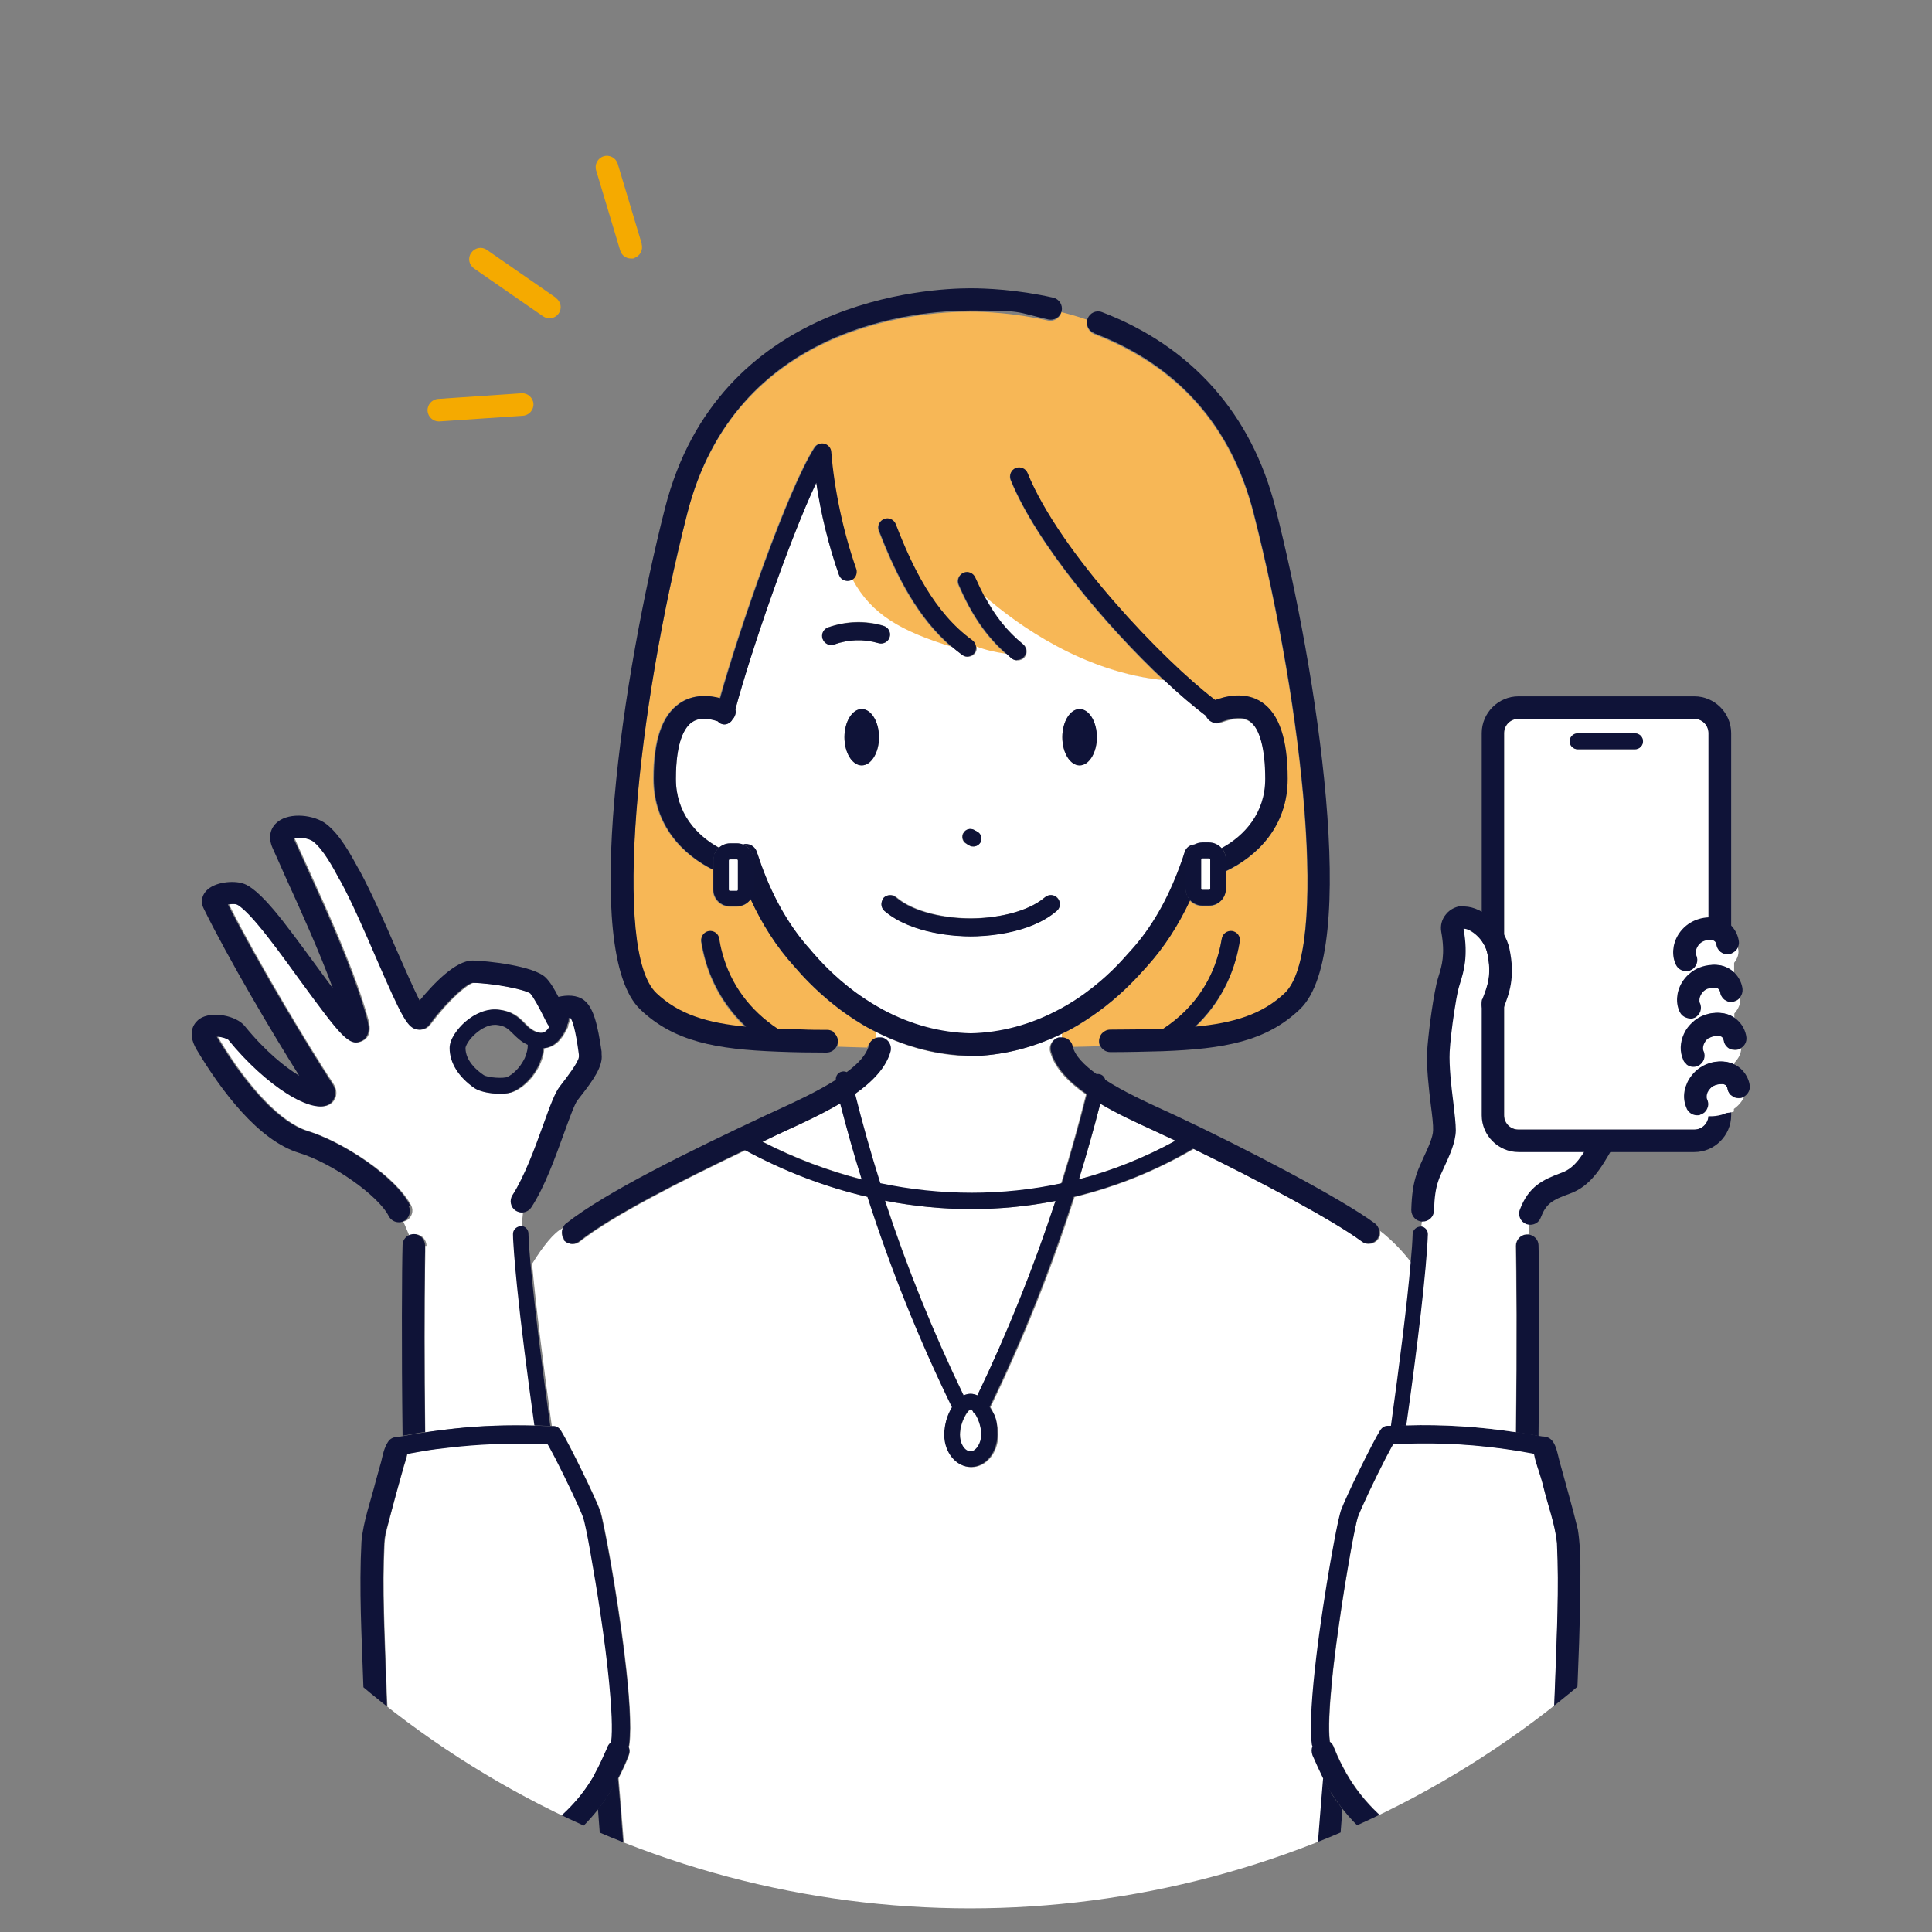 <?xml version="1.0" encoding="UTF-8"?>
<svg id="_レイヤー_1" xmlns="http://www.w3.org/2000/svg" xmlns:xlink="http://www.w3.org/1999/xlink" version="1.1" viewBox="0 0 850.4 850.4">
  <rect x="0" y="0" width="850.4" height="850.4" fill="#808080" stroke="none"/>
  <!-- Generator: Adobe Illustrator 29.3.1, SVG Export Plug-In . SVG Version: 2.1.0 Build 151)  -->
  <defs>
    <style>
      .st0 {
        fill: none;
      }

      .st1 {
        fill: #0f1338;
      }

      .st2 {
        fill: #f5aa00;
      }

      .st3 {
        fill: #f7b756;
      }

      .st4 {
        fill: #fff;
      }

      .st5 {
        fill: #0f1337;
      }

      .st6 {
        fill: #77bac8;
      }

      .st7 {
        clip-path: url(#clippath);
      }
    </style>
    <clipPath id="clippath">
      <circle class="st0" cx="427" cy="425" r="415"/>
    </clipPath>
  </defs>
  <g class="st7">
    <g>
      <g>
        <g>
          <path class="st4" d="M588.7,671.3c.2-1,.4-1.9.6-2.7-.5.3-.8.4-.8.4,0,.7.1,1.5.2,2.2Z"/>
          <path class="st3" d="M385.6,456.9v-2.6c-.5-.3-1-.5-1.6-.8-1.5-.8-3-1.7-4.5-2.5-4.4-2.7-8.4-5.5-12-8.3-8.9-7-14.9-13.8-17.4-16.7l-.8-.9c-7.4-8.2-13.8-18-18.9-29.3-1.3,2-3.6,3.3-6.2,3.3h-3c-4.1,0-7.4-3.3-7.4-7.4v-8.8c-13.4-6.6-26.3-19.6-26.3-40.1,0-17,3.7-27.9,11.4-33.2,4.8-3.3,10.9-4.1,17.8-2.3,8.5-30.5,29.9-92,41.6-110.3.9-1.4,2.7-2.1,4.3-1.7,1.7.4,2.9,1.8,3,3.6,1.2,16.5,5.3,35.3,11,51.5.1.4.2.8.2,1.3,0,1.4-.7,2.8-2,3.5,8.3,15.4,21.3,22.8,44,29.7-1-.9-2-1.7-3-2.7-14.1-13.4-22.6-31.8-29.1-48.5-.8-2,.2-4.3,2.3-5.1,2-.8,4.3.2,5.1,2.3,7.1,18.4,16.7,38.8,33.7,51.1.9.7,1.5,1.6,1.6,2.7,3.6,1.4,8,2.6,13.3,3.2-8.8-7.8-15.1-17.1-20.9-30.4-.9-2,0-4.3,2.1-5.2,2-.9,4.3,0,5.2,2.1,1.3,2.9,2.6,5.6,3.9,8.1,14.1,12.3,43.6,33.6,79.1,36.9-25.2-23.6-55.9-60-67.3-88-.8-2,.1-4.3,2.2-5.2,2-.8,4.3.1,5.2,2.2,14.2,34.9,59.8,82.6,82.6,99.9,4.1-1.5,13.1-4.1,20.7,1.1,7.5,5.2,11.1,16.2,11.2,33.6,0,21-13.5,34.1-27.2,40.6v7.8c0,4.1-3.3,7.4-7.4,7.4h-3c-2.1,0-4.1-.9-5.4-2.4-5.1,11.1-11.4,20.8-18.8,28.9-.2.3-.5.6-.9,1-2.8,3.2-8.9,10.1-18,17.1-3.5,2.7-7.4,5.4-11.7,8-1.3.8-2.7,1.5-4.1,2.3-1,.5-1.9,1-2.9,1.4v1.8c2,.2,3.8,1.6,4.4,3.7,0,0,0,.1,0,.2,3.2,0,7.7-.2,12.4-.3-.2-.6-.4-1.2-.4-1.9,0-1.4.5-2.6,1.4-3.5.9-.9,2.1-1.5,3.5-1.5,3.8,0,7.7,0,11.5-.1,3.8,0,7.5-.2,11.1-.3.2,0,.4,0,.7,0,14.1-9.4,23-23,25.8-39.7.4-2.2,2.4-3.6,4.6-3.3,2.2.4,3.6,2.4,3.3,4.6-2.4,14.9-9.2,27.6-19.7,37.5,17-1.6,29.6-5.4,39.5-14.8,19.3-18.4,8.6-124-13.6-211.1-9.8-38.5-33.4-65.2-70.2-79.3-2.5-1-3.8-3.8-2.9-6.3l-.6-.2c-3.7-1.3-7.3-2.3-10.9-3.2-.6,2.6-3.3,4.3-5.9,3.7-15.1-3.4-27.9-3.9-34.2-3.9-23.9,0-103.7,6.4-124.7,89.3-22.2,87.1-32.9,192.7-13.6,211.1,9.9,9.4,22.5,13.2,39.5,14.8-8.7-8.2-14.9-18.4-18.1-30.1-.7-2.4-1.2-4.9-1.6-7.4-.4-2.2,1.1-4.2,3.3-4.6,2.2-.3,4.2,1.1,4.6,3.3.4,2.2.9,4.4,1.4,6.6,3.8,13.7,12.2,25.1,24.3,33.1.2,0,.4,0,.6,0,3.1.1,6.4.2,9.7.3,3.9,0,7.9.1,11.5.2,1,0,1.9.3,2.7.8,1.4.9,2.3,2.4,2.2,4.2,0,.7-.1,1.3-.4,1.9,5.2.2,10.1.3,13.3.4,0,0,0-.1,0-.2.5-1.8,1.9-3.1,3.6-3.5Z"/>
          <path class="st4" d="M243.8,627.8c1.3,0,2.4.8,3.1,1.8,3.8,6.1,15.3,29.7,17.4,35.5.7,2,2.5,10.8,4.6,22.6,2.1,12.1,4.5,27.3,6.2,41.6,1.9,15.9,3,30.6,2,38.5,0,.4-.2.8-.3,1.1.5,1.2.5,2.6,0,3.9-1.3,3.5-2.9,6.8-4.5,9.9.7,7.8,1.2,15,1.8,22,2,26.4,3.6,47.3,11,78.1,1,.9,2.1,1.8,3.2,2.7,1.4,1.3,2.9,2.5,4.2,3.6.2.2.4.4.6.6,78,10.1,173.2,10.2,268.6.2.2-.3.5-.6.8-.9,1.3-1.1,2.8-2.4,4.2-3.6,1.1-.9,2.1-1.9,3.2-2.7,7.3-30.8,8.9-51.7,11-78.1.5-7,1.1-14.2,1.8-22.1-1.7-3.3-3.1-6.6-4.5-9.8-.6-1.5-.6-2.8,0-3.9-.2-.3-.3-.7-.3-1.1-1-7.8,0-22.6,2-38.5,1.7-14.3,4.1-29.5,6.2-41.6,1.2-6.7,2.3-12.4,3.1-16.4,0-.8-.1-1.5-.2-2.2,0,0,.3-.1.8-.4.4-1.7.7-2.9.9-3.5,2.1-5.8,13.5-29.4,17.4-35.5.7-1.1,1.8-1.8,3.1-1.8.5,0,.9,0,1.4,0,3.9-27.4,7.2-54.3,8.7-71.9-3.2-4.3-7.9-9.5-13.8-14.1.2,1.3,0,2.6-.9,3.7-1,1.3-2.5,2-4,2s-2.1-.3-2.9-1c-12.9-9.5-45.6-26.9-74.2-40.8-16.6,9.7-34.3,16.8-52.5,21.2-10.1,31.6-22.5,62.6-37,92.5,2.2,3.7,3.4,8.4,3.4,12.2,0,7.8-5.2,14.2-11.7,14.2s-11.7-6.4-11.7-14.2,1.2-8.5,3.4-12.1c-14.6-29.9-27-60.9-37.2-92.6-18.4-4.3-36.5-11.2-54-20.6-28.2,13.5-58.6,28.9-72.9,40.2-.9.7-2,1.1-3.1,1.1s-2.9-.6-3.9-1.9c-1.2-1.5-1.3-3.4-.6-5.1,0,0-.2,0-.2.1-3.7,1.9-8.4,7.7-13.3,15.6,1.6,17.6,4.9,44.3,8.7,71.5.5,0,.9,0,1.4,0Z"/>
          <path class="st4" d="M428.2,621.1c-.4-.4-.7-.6-.9-.6-1.2,0-4.7,5.5-4.7,11.1s2.2,7.3,4.7,7.3,4.7-3.4,4.7-7.3-1.3-6.9-2.6-9c-.5-.4-.9-.9-1.2-1.5Z"/>
          <path class="st4" d="M427.2,613.5c1.1,0,2.1.3,3,.7,13.3-27.7,24.8-56.4,34.4-85.6-12.2,2.4-24.6,3.6-37.1,3.6s-25.3-1.2-37.9-3.7c9.6,29.3,21.2,58,34.6,85.7,1-.4,2-.7,3.1-.7Z"/>
          <path class="st4" d="M369.9,485.6c-7.8,4.6-16.4,8.6-23.9,12-1.7.8-3.4,1.6-4.9,2.3-1.8.8-3.6,1.7-5.4,2.6,14.2,7.3,28.9,12.8,43.7,16.6-3.4-11.1-6.6-22.2-9.5-33.5Z"/>
          <path class="st4" d="M512.9,500c-1.5-.7-3.2-1.5-4.9-2.3-7.4-3.4-16-7.3-23.7-11.9-2.8,11.2-6,22.3-9.4,33.3,14.6-3.9,28.9-9.5,42.5-17-1.5-.7-3-1.4-4.5-2.1Z"/>
          <path class="st4" d="M293.6,896.8c.1,3.6.3,7,.4,10.3,0,2.6.2,5.2.3,7.9,82.7,13.2,174.4,13.6,265.8,1.4.1-3.2.2-6.2.3-9.2.1-3.3.3-6.7.4-10.3-47.1,4.9-94.2,7.4-139.2,7.4s-88.9-2.5-128-7.5Z"/>
          <path class="st4" d="M466.1,455.6c-12.4,5.9-25.4,9-38.8,9.3h-.1s-.1,0-.1,0c-13.9-.3-27.5-3.7-40.2-10-.4-.2-.8-.4-1.2-.6v2.6c.3,0,.7-.1,1.1-.1.4,0,.8,0,1.3.1,2.6.7,4.2,3.4,3.5,6.1-1.9,7.2-7.9,13.4-15.6,18.7,3.3,13.2,7,26.3,11.1,39.3,26.7,5.7,53.9,5.7,79.9,0,4.1-13,7.7-26,11-39.2-7.7-5.4-13.9-11.6-15.8-18.9-.7-2.6.9-5.4,3.5-6.1.1,0,.2,0,.3,0,.5,0,.9-.1,1.4,0v-1.8c-.5.2-1,.5-1.5.7Z"/>
          <path class="st6" d="M564.3,934.7c0,0,0-.2,0-.3-1.4-4.4-2.6-8.1-3.6-11-44.2,5.9-88.4,8.9-131.7,8.9s-91.7-3.4-134.6-10.2c0,0,0,.1,0,.2-1.1,3-2.4,7.2-4,12.1,0,.2,0,.3-.1.5-4.9,15.3-11.8,38.6-16.5,62.2,0,.4-.2.7-.3,1h308.1c-.1-.3-.3-.6-.3-1-4.8-23.6-11.7-46.9-16.6-62.3Z"/>
          <path class="st5" d="M247.9,545.6c1,1.2,2.4,1.9,3.9,1.9s2.2-.4,3.1-1.1c14.3-11.3,44.7-26.7,72.9-40.2,17.5,9.5,35.7,16.4,54,20.6,10.2,31.7,22.6,62.7,37.2,92.6-2.2,3.6-3.4,8.3-3.4,12.1,0,7.8,5.2,14.2,11.7,14.2s11.7-6.4,11.7-14.2-1.2-8.5-3.4-12.2c14.5-29.9,26.8-60.8,37-92.5,18.2-4.4,35.9-11.4,52.5-21.2,28.6,13.9,61.3,31.3,74.2,40.8.9.7,1.9,1,2.9,1,1.5,0,3-.7,4-2,.8-1.1,1.1-2.5.9-3.7-.2-1.2-.9-2.4-1.9-3.2-15.2-11.2-56.7-32.9-88-47.6-1.6-.7-3.2-1.5-5-2.3-7.4-3.4-17.5-8-25.7-13.3-.3-1.2-1.2-2.2-2.5-2.5-.4-.1-.8-.1-1.3,0-5.4-3.9-9.5-8-10.6-12.3,0,0,0-.1,0-.2-.5-2.1-2.3-3.5-4.3-3.7-.5,0-.9,0-1.4,0-.1,0-.2,0-.3,0-2.6.7-4.2,3.4-3.5,6.1,1.9,7.2,8,13.5,15.8,18.9-3.3,13.2-7,26.2-11,39.2-26,5.6-53.2,5.6-79.9,0-4.1-13-7.8-26.1-11.1-39.3,7.6-5.4,13.7-11.6,15.6-18.7.7-2.6-.9-5.4-3.5-6.1-.4-.1-.8-.1-1.3-.1-.4,0-.8,0-1.2.1-1.7.4-3.1,1.7-3.6,3.5,0,0,0,.1,0,.2-1.1,4-4.8,7.9-9.7,11.5-.7-.3-1.4-.4-2.2-.2-1.7.4-2.7,1.9-2.6,3.6-8.2,5.2-18.2,9.8-25.6,13.2-1.8.8-3.5,1.6-5,2.3-33.9,15.9-70.8,34-88.1,47.7-.7.5-1.1,1.2-1.4,1.9-.7,1.6-.5,3.6.6,5.1ZM484.3,485.8c7.7,4.6,16.3,8.5,23.7,11.9,1.7.8,3.4,1.6,4.9,2.3,1.5.7,3,1.4,4.5,2.1-13.6,7.5-27.8,13.2-42.5,17,3.4-11,6.5-22.2,9.4-33.3ZM427.2,638.8c-2.5,0-4.7-3.4-4.7-7.3,0-5.6,3.5-11.1,4.7-11.1s.6.2.9.6c.2.6.6,1.1,1.2,1.5,1.3,2.1,2.6,5.5,2.6,9s-2.2,7.3-4.7,7.3ZM427.5,532.2c12.5,0,24.9-1.2,37.1-3.6-9.6,29.3-21.1,57.9-34.4,85.6-.9-.4-1.9-.7-3-.7s-2.1.3-3.1.7c-13.4-27.8-25-56.4-34.6-85.7,12.6,2.4,25.3,3.7,37.9,3.7ZM341,500c1.5-.7,3.2-1.5,4.9-2.3,7.5-3.4,16.1-7.4,23.9-12,2.9,11.2,6,22.4,9.5,33.5-14.8-3.8-29.5-9.3-43.7-16.6,1.8-.9,3.7-1.7,5.4-2.6Z"/>
          <path class="st5" d="M585.9,788.9c-1.3-2.1-2.4-4.2-3.5-6.4-.7,7.9-1.2,15.1-1.8,22.1-2,26.4-3.6,47.4-11,78.1-1,.9-2.1,1.8-3.2,2.7-1.4,1.3-2.9,2.5-4.2,3.6-.3.3-.5.5-.8.9-95.4,10-190.6,9.9-268.6-.2-.2-.2-.4-.4-.6-.6-1.3-1.1-2.8-2.4-4.2-3.6-1.1-.9-2.1-1.9-3.2-2.7-7.3-30.8-8.9-51.7-11-78.1-.5-7-1.1-14.2-1.8-22-2.4,4.5-5,8.7-8,12.6-.3.3-.5.7-.8,1,.2,3.1.5,6.2.7,9.2,2.1,27.3,3.8,48.8,11.6,81.2.2,1,.8,1.9,1.6,2.6,1.4,1.2,2.8,2.5,4.3,3.8.7.6,1.4,1.2,2.1,1.8.2,4.6.3,8.7.5,12.8.1,3.5.3,7,.4,10.5,0,0,0,.2,0,.2v1.6c-1,3-2.3,7-3.8,11.6,0,.1,0,.2,0,.3-5,15.6-12,39.2-16.8,63.2-.5,2.7,1.2,5.3,3.9,5.8.3,0,.7,0,1,0,2,0,3.7-1.2,4.5-3,.1-.3.3-.6.3-1,4.8-23.6,11.7-46.9,16.5-62.2,0-.2.1-.3.1-.5,1.6-4.9,3-9,4-12.1,0,0,0-.1,0-.2,42.9,6.8,88.2,10.2,134.6,10.2s87.5-3,131.7-8.9c1,2.9,2.2,6.6,3.6,11,0,.1,0,.2,0,.3,4.9,15.4,11.8,38.7,16.6,62.3,0,.4.2.7.3,1,.8,1.8,2.6,3,4.5,3s.7,0,1-.1c2.7-.5,4.4-3.2,3.9-5.8-4.8-24-11.8-47.6-16.8-63.2,0-.1,0-.2,0-.3-1.5-4.6-2.8-8.6-3.8-11.6v-1.7c.2-3.7.3-7.2.4-10.6.2-4.1.3-8.3.5-12.9.7-.6,1.4-1.2,2.1-1.8,1.5-1.3,3-2.6,4.3-3.8.8-.7,1.3-1.6,1.6-2.6,7.8-32.4,9.5-54,11.6-81.2.2-3,.5-5.9.7-9-1.8-2.3-3.6-4.7-5.1-7.2,0,0,0-.2-.2-.3ZM560.4,907.3c-.1,3-.2,5.9-.3,9.2-91.4,12.2-183.1,11.8-265.8-1.4,0-2.7-.2-5.3-.3-7.9-.1-3.4-.3-6.7-.4-10.3,39.1,5,82.5,7.5,128,7.5s92.1-2.5,139.2-7.4c-.1,3.6-.3,6.9-.4,10.3Z"/>
          <path class="st4" d="M187.2,548.4c0,.7,0,1.6,0,2.6,0,1.8,0,4.1-.1,6.9-.2,15.1-.3,42.9.1,72.6,4.4-.7,8.8-1.3,13.2-1.7,11.6-1.2,23.4-1.6,35.1-1.3-3.1-22.3-5.9-44.1-7.6-60.9-.5-5.3-1-10.1-1.3-14.3-.3-3.4-.5-6.5-.5-8.9,0-1.8,1.2-3.3,2.9-3.5.1,0,.3,0,.4,0,0,0,.2,0,.2,0,.2-1.9.4-3.9.6-6.2h0c-.9,0-1.9-.3-2.7-.8-2.3-1.5-2.9-4.6-1.4-6.9,5.3-8.1,9.8-20.6,13.4-30.6,3.3-9.1,5.3-14.4,7.4-17.2l1-1.3c2-2.6,7.3-9.3,7.6-11.7v-1c-1.7-11.5-3.1-15-3.9-16.1-.2,0-.5,0-.8,0,0,1-.1,2-.6,2.9,0,.5-.1,1.1-.4,1.6-.9,1.7-1.9,3.6-3.4,5.3-1.9,2.1-4.3,3.4-6.8,3.5-.1,1.8-.5,3.8-1.6,6.5-.8,2-4.1,8.7-11.1,12.3-1.6.8-4,1.2-6.7,1.2-4.1,0-8.6-.9-10.8-2.4-7.2-4.9-11.1-11.2-11-17.7,0-4.1,3.5-8.6,6.7-11.4,4.6-4,9.9-6,14.5-5.5,6.3.7,8.9,3.3,11.4,5.8.8.8,1.5,1.5,2.3,2.2,1,.8,2,1.4,3.1,1.8.5,0,1,.1,1.4.4.4,0,.8,0,1.2,0,.7,0,1.6-.5,2.3-1.3.4-.4.7-.9,1-1.4-.3-.3-.6-.7-.8-1.1-.5-1-1.1-2.2-1.7-3.3-1.8-3.6-4.3-8.6-5.9-10.2-2.5-1.8-16.2-4.5-25.3-4.7-2.3.2-10.5,6.9-19.1,18.4-1.2,1.6-3.1,2.4-5,2.2-4.6-.5-6.8-4.8-18.4-31.4-5.1-11.6-10.8-24.7-15.6-33.7l-.6-1c-3-5.6-7.2-13.4-11.6-16.7-2.1-1.6-6.7-2-8.6-1.4,1.7,3.8,3.6,8.1,5.8,12.8,8.9,19.6,21.1,46.4,26.6,66.8.5,1.8,2,7.4-2.5,9.6-5.5,2.6-9.1-2-27.3-27-6.6-9-13.3-18.3-18.5-24.4-5.2-6.2-8.3-8.4-9.2-8.7-.8-.2-2.4-.2-3.8,0,13,25.8,36.4,64.5,45.9,78.8,2.5,3.8,1.2,7.3-1,8.9-7.3,5.3-28.2-7.8-44.7-28.1-.9-.7-3.4-1.3-5.1-1.4,0,.1.1.3.2.4,13.5,22.5,27.9,37.5,39.5,41.1,15.8,4.9,39,20.3,45.4,32.8,1.2,2.4.3,5.4-2.2,6.7-.4.2-.8.3-1.3.4,1,2.1,1.8,4.2,2.7,6.3.8-.5,1.7-.7,2.7-.7,2.7,0,4.9,2.4,4.8,5.1Z"/>
          <path class="st5" d="M187.1,630.4c-.4-29.6-.3-57.4-.1-72.6,0-2.7,0-5,.1-6.9,0-1,0-1.9,0-2.6,0-2.7-2.1-5-4.8-5.1-1,0-1.9.2-2.7.7-1.4.8-2.4,2.4-2.4,4.1-.3,9.5-.5,45.4,0,84,1.6-.3,3.2-.6,4.8-.9,1.7-.3,3.4-.6,5.1-.8Z"/>
          <path class="st5" d="M228.7,539.8c-1.7.3-3,1.8-2.9,3.5,0,2.5.3,5.5.5,8.9.3,4.2.8,9,1.3,14.3,1.7,16.8,4.5,38.6,7.6,60.9,1.9,0,3.7.2,5.6.2.5,0,1,0,1.4,0-3.8-27.2-7.1-53.9-8.7-71.5-.5-5.3-.8-9.8-.9-13.2,0-1.8-1.6-3.3-3.4-3.3,0,0-.2,0-.2,0-.2,0-.3,0-.4,0Z"/>
          <path class="st1" d="M180.5,530.6c-6.3-12.6-29.6-28-45.4-32.8-11.6-3.6-26-18.5-39.5-41.1,0-.1-.2-.3-.2-.4,1.8,0,4.2.7,5.1,1.4,16.5,20.3,37.4,33.5,44.7,28.1,2.2-1.6,3.5-5.1,1-8.9-9.4-14.3-32.9-53.1-45.9-78.8,1.4-.2,3-.3,3.8,0,.9.3,4,2.5,9.2,8.7,5.2,6.1,12,15.4,18.5,24.4,18.3,25,21.9,29.6,27.3,27,4.5-2.2,3-7.7,2.5-9.6-5.5-20.4-17.7-47.2-26.6-66.8-2.1-4.7-4.1-9-5.8-12.8,1.9-.6,6.5-.2,8.6,1.4,4.4,3.4,8.6,11.1,11.6,16.7l.6,1c4.9,9,10.6,22.1,15.6,33.7,11.6,26.6,13.8,30.9,18.4,31.4,1.9.2,3.8-.6,5-2.2,8.6-11.6,16.8-18.3,19.1-18.4,9.2.2,22.8,2.9,25.3,4.7,1.5,1.7,4.1,6.6,5.9,10.2.6,1.1,1.1,2.3,1.7,3.3.2.4.5.7.8,1.1-.3.5-.6,1-1,1.4-.7.8-1.6,1.3-2.3,1.3-.4,0-.8,0-1.2,0-.4-.2-.9-.3-1.4-.4-1.1-.4-2.1-1-3.1-1.8-.9-.7-1.6-1.4-2.3-2.2-2.5-2.5-5.1-5.1-11.4-5.8-4.7-.5-9.9,1.5-14.5,5.5-3.2,2.9-6.7,7.4-6.7,11.4,0,6.5,3.9,12.8,11,17.7,2.3,1.5,6.8,2.4,10.8,2.4s5.1-.4,6.7-1.2c7-3.6,10.3-10.3,11.1-12.3,1.1-2.7,1.5-4.7,1.6-6.5,2.5-.2,4.9-1.4,6.8-3.5,1.5-1.7,2.5-3.6,3.4-5.3.3-.5.4-1.1.4-1.6.5-.9.7-1.9.6-2.9.3,0,.6,0,.8,0,.8,1,2.2,4.6,3.7,16.1v1c-.2,2.4-5.4,9.1-7.4,11.7l-1,1.3c-2.1,2.7-4.1,8-7.4,17.2-3.6,10-8.2,22.5-13.4,30.6-1.5,2.3-.9,5.4,1.4,6.9.8.5,1.8.8,2.7.8h0c1.6,0,3.2-.8,4.2-2.3,5.9-9,10.6-22.2,14.4-32.7,2.2-6,4.6-12.8,5.9-14.4l1-1.3c5.9-7.5,10.3-13.7,9.6-19v-1.1c-1.7-11.7-3.5-19.5-7.8-22.7-3-2.3-7.5-2.3-11.2-1.4-1.8-3.5-3.6-6.5-5.5-8.4-5.2-5.4-26.6-7.5-32.1-7.6,0,0-.1,0-.2,0-7.5,0-17.1,10.1-23.3,17.6-2.7-5.3-6.7-14.5-10.2-22.4-5.1-11.8-11-25.1-16-34.4l-.6-1c-3.5-6.4-8.2-15.2-14.3-19.9-5.2-4-15.9-5.3-21.3-1-3.5,2.7-4.3,7-2.4,11.4,1.7,3.8,3.7,8.2,5.8,13,6.5,14.3,14.8,32.5,20.8,48.9-2.4-3.2-4.8-6.5-7-9.5-6.7-9.1-13.6-18.6-19-25-8.3-9.8-12.2-11.2-13.5-11.6-4.1-1.4-12.6-.8-16.3,3.3-2,2.2-2.4,5.2-1,7.8,10.9,22.2,30.1,54.6,42,73.5-6.2-3.8-14.8-10.6-24-21.9-3.6-4.5-14.5-6.8-19.9-3.1-1.5,1.1-6.2,5.2-1.2,13.6,10.6,17.7,27,39.9,45.1,45.4,14.6,4.5,34.9,18.8,39.4,27.8.9,1.7,2.6,2.7,4.4,2.7s.6,0,.9-.1c.4,0,.9-.2,1.3-.4,2.4-1.2,3.4-4.2,2.2-6.7ZM231.2,465.2c-.4,1-2.8,6.2-7.8,8.8-1.6.8-8.7.4-10.5-.8-3-2-8-6.3-8-11.9,0-.8,1.3-3.6,4.4-6.3,2.8-2.5,5.9-3.9,8.4-3.9s.5,0,.7,0c3.9.4,5.2,1.7,7.3,3.8.8.8,1.7,1.7,2.8,2.6,1.2,1,2.5,1.8,3.8,2.4,0,1.6-.2,2.9-1.1,5.2Z"/>
          <path class="st4" d="M267.6,768.7c.4-.8.9-1.5,1.6-2,.7-5.5.2-15.2-.9-26.5-1.9-18.8-5.5-41.8-8.2-56.9-1.5-8.2-2.7-14-3.2-15.5-1.4-3.9-7.7-17.2-12.4-26.3-.5-1-1-1.9-1.5-2.8-.6-1.2-1.2-2.2-1.7-3.1-1.6,0-3.2-.1-4.7-.2-12.9-.4-25.9,0-38.7,1.6-3.5.4-7.1.9-10.6,1.4-1.7.3-3.5.6-5.2.9-.9.2-1.8.3-2.7.5-.4,2-1.1,4-1.7,6,0,.1,0,.3-.1.4-2.4,8.3-4.7,16.7-6.8,25-.7,2.8-1.3,4.9-1.5,7.9-1,20.4.1,40.9.8,61.3,0,0,.7,17.7.7,17.7,0,4.5,2.4,9.6,4.9,14.5,5.3,9.8,12.3,19.1,20.3,26.8,6.4,5.9,13.4,11.4,21.9,12.9,1.8.2,4.3.8,6,.8,5,.3,8.9-3.6,13-6,9.3-6.2,17.5-13.9,23.3-23.4.6-.9,1.1-1.8,1.6-2.7.1-.2.3-.4.4-.7,1.9-3.4,3.5-7,5.2-10.8.1-.3.3-.7.4-1Z"/>
          <path class="st1" d="M272.1,782.6c1.7-3.2,3.2-6.5,4.5-9.9.6-1.3.6-2.7,0-3.9.2-.3.3-.7.3-1.1,1-7.8,0-22.6-2-38.5-1.7-14.3-4.1-29.5-6.2-41.6-2.1-11.8-3.9-20.6-4.6-22.6-2.1-5.8-13.5-29.4-17.4-35.5-.7-1.1-1.8-1.8-3.1-1.8-.5,0-.9,0-1.4,0-.5,0-1,0-1.4,0-1.9,0-3.7-.2-5.6-.2-11.7-.3-23.4,0-35.1,1.3-4.4.5-8.8,1-13.2,1.7-1.7.3-3.4.5-5.1.8-1.6.3-3.2.6-4.8.9-.6.1-1.3.2-1.9.4-1.6-.2-3.4.5-4.4,2.2-1.7,2.7-2.2,5.6-2.9,8.5,0,0-2.4,8.6-2.4,8.6-2.2,8.8-5.5,17.6-6.3,26.7-1.1,20.9.1,41.7.8,62.5l.7,17.7s0,1.1,0,1.1c.5,6.3,3.2,12.2,6,17.6,10.1,18.2,27.9,40.7,49.4,44.9,5.8,1.3,13,1.7,18.3-1.8,11.5-6.5,21.2-14.4,28.9-24.1.3-.3.5-.7.8-1,3-3.9,5.7-8.1,8-12.6ZM262,780.5c-.1.2-.3.4-.4.7-.5.9-1,1.8-1.6,2.7-5.9,9.5-14.1,17.2-23.3,23.4-4.1,2.4-8,6.2-13,6-1.7,0-4.2-.6-6-.8-8.5-1.6-15.5-7-21.9-12.9-8-7.7-15.1-17-20.3-26.8-2.5-4.9-4.9-10.1-4.9-14.5,0,0-.7-17.7-.7-17.7-.6-20.4-1.8-40.9-.8-61.3.1-2.9.7-5,1.5-7.9,2.2-8.3,4.5-16.7,6.8-25,0-.1,0-.3.1-.4.6-2,1.3-4,1.7-6,.9-.2,1.8-.3,2.7-.5,1.7-.3,3.5-.6,5.2-.9,3.5-.6,7-1,10.6-1.4,12.8-1.5,25.8-2,38.7-1.6,1.6,0,3.2,0,4.7.2.5.9,1.1,1.9,1.7,3.1.5.9,1,1.8,1.5,2.8,4.7,9.1,11,22.4,12.4,26.3.5,1.5,1.8,7.3,3.2,15.5,2.7,15.1,6.4,38.1,8.2,56.9,1.1,11.3,1.6,21.1.9,26.5-.7.5-1.3,1.2-1.6,2-.2.3-.3.7-.4,1-1.7,3.8-3.3,7.4-5.2,10.8Z"/>
          <path class="st4" d="M369.3,253c-4.5-12.7-8-27-10-40.6-11.7,24.9-28.6,73.7-35.6,99.7.2.9.1,1.9-.2,2.8-.2.7-.6,1.2-1.1,1.7-.7,1.3-2,2.2-3.5,2.2s-2.3-.5-3-1.4c-4.8-1.6-8.6-1.5-11.3.4-3.2,2.2-7.1,8.4-7.1,25,0,15,9.1,24.9,19,30.3,1.3-1.1,3-1.8,4.8-1.8h3c1,0,2,.2,2.9.6,2.5-.6,5.2.8,6,3.3.7,2.1,1.4,4.1,2.1,6.1,5.4,14.8,12.6,27.3,21.6,37.1l.9,1.1c2.8,3.2,9.1,10.4,18.8,17.5,2.9,2.1,6,4.2,9.5,6.2.2.1.4.2.7.4.7.4,1.4.8,2.1,1.2,12.2,6.5,25.1,10,38.5,10.3,13.3-.3,26.3-3.8,38.5-10.3.2-.1.4-.2.6-.3.4-.2.7-.4,1.1-.6,3.6-2,6.9-4.2,9.9-6.3,10-7.2,16.5-14.6,19.4-17.9.4-.4.7-.8,1-1.1,8.9-9.8,16.2-22.3,21.5-37.1,0,0,0,0,0,0,.7-2,1.4-4,2.1-6.1.6-2,2.4-3.3,4.4-3.4,1.1-.6,2.2-.9,3.5-.9h3c2.2,0,4.1,1,5.5,2.5,10-5.4,19.2-15.3,19.2-30.5,0-13.4-2.4-22.4-6.9-25.4-2.8-1.9-6.8-1.8-12.7.4-2.5,1-5.3-.3-6.3-2.8-5.5-4.1-11.9-9.5-18.6-15.9-35.6-3.3-65-24.6-79.1-36.9,4.7,8.9,10,15.5,17,21.2,1.7,1.4,1.9,3.9.5,5.6-.8,1-1.9,1.4-3.1,1.4s-1.8-.3-2.5-.9c-.8-.6-1.5-1.3-2.2-2-5.3-.7-9.7-1.8-13.3-3.2.1,1,0,2-.7,2.9-.8,1.1-2,1.6-3.2,1.6s-1.6-.2-2.3-.8c-1.5-1.1-3-2.3-4.4-3.5-22.6-6.9-35.7-14.3-44-29.7-.2.1-.4.2-.7.3-2.1.7-4.3-.4-5.1-2.4ZM475.2,312.1c4.2,0,7.6,5.6,7.6,12.4s-3.4,12.4-7.6,12.4-7.6-5.6-7.6-12.4,3.4-12.4,7.6-12.4ZM379.3,336.9c-4.2,0-7.6-5.6-7.6-12.4s3.4-12.4,7.6-12.4,7.6,5.6,7.6,12.4-3.4,12.4-7.6,12.4ZM424,366.7c.9-1.7,3-2.3,4.7-1.4l1.4.8c1.7.9,2.3,3,1.4,4.7-.6,1.2-1.8,1.8-3.1,1.8s-1.1-.1-1.7-.4l-1.4-.8c-1.7-.9-2.3-3-1.4-4.7ZM427.2,404.2c10.6,0,24.7-2.4,32.8-9.3,1.7-1.4,4.2-1.2,5.6.4,1.4,1.7,1.2,4.2-.4,5.6-12.1,10.3-32.1,11.2-37.9,11.2s-25.8-.8-37.9-11.2c-1.7-1.4-1.9-3.9-.4-5.6s3.9-1.9,5.6-.4c8,6.8,22.2,9.3,32.8,9.3ZM388.9,275.5c2.1.6,3.3,2.8,2.7,4.9-.6,2.1-2.8,3.3-4.9,2.7-6.5-1.9-13.1-1.7-19.6.6-.4.2-.9.2-1.3.2-1.6,0-3.2-1-3.7-2.7-.7-2.1.4-4.3,2.4-5.1,8.1-2.8,16.3-3.1,24.4-.7Z"/>
          <path class="st5" d="M425.4,371.4l1.4.8c.5.3,1.1.4,1.7.4,1.2,0,2.4-.7,3.1-1.8.9-1.7.3-3.8-1.4-4.7l-1.4-.8c-1.7-.9-3.8-.3-4.7,1.4-.9,1.7-.3,3.8,1.4,4.7Z"/>
          <path class="st1" d="M379.3,312.1c-4.2,0-7.6,5.6-7.6,12.4s3.4,12.4,7.6,12.4,7.6-5.6,7.6-12.4-3.4-12.4-7.6-12.4Z"/>
          <path class="st5" d="M362.1,281.2c.6,1.6,2.1,2.7,3.7,2.7s.9,0,1.3-.2c6.5-2.3,13-2.5,19.6-.6,2.1.6,4.3-.6,4.9-2.7.6-2.1-.6-4.3-2.7-4.9-8.1-2.3-16.3-2.1-24.4.7-2.1.7-3.2,3-2.4,5.1Z"/>
          <path class="st1" d="M475.2,336.9c4.2,0,7.6-5.6,7.6-12.4s-3.4-12.4-7.6-12.4-7.6,5.6-7.6,12.4,3.4,12.4,7.6,12.4Z"/>
          <path class="st5" d="M388.9,395.4c-1.4,1.7-1.2,4.2.4,5.6,12.1,10.3,32.1,11.2,37.9,11.2s25.8-.8,37.9-11.2c1.7-1.4,1.9-3.9.4-5.6-1.4-1.7-3.9-1.9-5.6-.4-8,6.8-22.2,9.3-32.8,9.3s-24.7-2.4-32.8-9.3c-1.7-1.4-4.2-1.2-5.6.4Z"/>
          <path class="st5" d="M314.5,375.8c.5-1,1.1-1.9,2-2.6-9.9-5.4-19-15.3-19-30.3,0-16.6,3.9-22.8,7.1-25,2.7-1.9,6.5-2,11.3-.4.7.8,1.8,1.4,3,1.4s2.9-.9,3.5-2.2c.5-.5.8-1,1.1-1.7.4-.9.4-1.9.2-2.8,7-26,23.9-74.9,35.6-99.7,2,13.6,5.5,27.9,10,40.6.7,2.1,3,3.1,5.1,2.4.2,0,.4-.2.7-.3,1.3-.7,2-2.1,2-3.5,0-.4,0-.8-.2-1.3-5.7-16.2-9.7-35-11-51.5-.1-1.7-1.3-3.1-3-3.6-1.7-.4-3.4.3-4.3,1.7-11.7,18.3-33.1,79.7-41.6,110.3-6.9-1.8-13-1-17.8,2.3-7.7,5.3-11.4,16.1-11.4,33.2,0,20.5,12.9,33.5,26.3,40.1v-4.1c0-1.1.2-2.1.6-3Z"/>
          <path class="st5" d="M427.1,464.9h.1s.1,0,.1,0c13.4-.3,26.4-3.4,38.8-9.3.5-.2,1-.5,1.4-.7,1-.5,1.9-.9,2.9-1.4,1.4-.7,2.7-1.5,4.1-2.3,4.3-2.6,8.2-5.3,11.7-8,9.1-7.1,15.1-13.9,18-17.1.4-.4.6-.7.9-1,7.3-8.1,13.6-17.8,18.8-28.9-1.2-1.3-2-3.1-2-5.1v-12.9c0-2.8,1.6-5.3,3.9-6.5-2,.1-3.8,1.4-4.4,3.4-.6,2-1.3,4.1-2.1,6.1,0,0,0,0,0,0-5.4,14.8-12.6,27.3-21.5,37.1-.3.3-.6.7-1,1.1-2.9,3.3-9.4,10.7-19.4,17.9-3,2.2-6.3,4.3-9.9,6.3-.4.2-.7.4-1.1.6-.2.1-.4.2-.6.3-12.2,6.5-25.2,10-38.5,10.3-13.4-.3-26.3-3.8-38.5-10.3-.7-.4-1.4-.8-2.1-1.2-.2-.1-.4-.2-.7-.4-3.5-2-6.6-4.1-9.5-6.2-9.6-7.1-15.9-14.2-18.8-17.5l-.9-1.1c-8.9-9.8-16.2-22.3-21.6-37.1-.7-2-1.4-4-2.1-6.1-.8-2.5-3.4-3.9-6-3.3,2.5,1.1,4.3,3.5,4.5,6.3,0,.2,0,.4,0,.6v12.9c0,1.5-.5,3-1.3,4.2,5.2,11.3,11.5,21.1,18.9,29.3l.8.9c2.5,2.9,8.4,9.6,17.4,16.7,3.5,2.8,7.5,5.6,12,8.3,1.4.9,2.9,1.7,4.5,2.5.5.3,1.1.5,1.6.8.4.2.8.4,1.2.6,12.8,6.3,26.3,9.7,40.2,10Z"/>
          <path class="st5" d="M537.3,317.8c5.9-2.2,9.9-2.4,12.7-.4,4.4,3,6.9,12.1,6.9,25.4,0,15.1-9.2,25.1-19.2,30.5.8.8,1.3,1.8,1.6,2.9.2.7.3,1.3.3,2.1v5.1c13.7-6.5,27.2-19.6,27.2-40.6,0-17.4-3.7-28.4-11.2-33.6-7.6-5.2-16.6-2.6-20.7-1.1-22.9-17.4-68.4-65-82.6-99.9-.8-2-3.2-3-5.2-2.2-2,.8-3,3.1-2.2,5.2,11.4,28,42.2,64.4,67.3,88,6.8,6.4,13.2,11.8,18.6,15.9,1,2.5,3.8,3.7,6.3,2.8Z"/>
          <path class="st5" d="M425.7,289c1.2,0,2.4-.6,3.2-1.6.6-.9.8-1.9.7-2.9-.1-1-.7-2-1.6-2.7-17-12.3-26.6-32.7-33.7-51.1-.8-2-3.1-3.1-5.1-2.3-2,.8-3.1,3.1-2.3,5.1,6.5,16.7,15,35.1,29.1,48.5,1,.9,1.9,1.8,3,2.7,1.4,1.2,2.9,2.4,4.4,3.5.7.5,1.5.8,2.3.8Z"/>
          <path class="st5" d="M447.6,290.5c1.1,0,2.3-.5,3.1-1.4,1.4-1.7,1.2-4.2-.5-5.6-7-5.7-12.3-12.4-17-21.2-1.3-2.5-2.6-5.2-3.9-8.1-.9-2-3.2-3-5.2-2.1-2,.9-2.9,3.2-2.1,5.2,5.7,13.3,12.1,22.6,20.9,30.4.7.7,1.5,1.3,2.2,2,.7.6,1.6.9,2.5.9Z"/>
          <path class="st5" d="M366.8,454.1c-.8-.5-1.7-.8-2.7-.8-3.6,0-7.5,0-11.5-.2-3.3,0-6.5-.1-9.7-.3-.2,0-.4,0-.6,0-12.2-8.1-20.6-19.4-24.3-33.1-.6-2.1-1.1-4.3-1.4-6.6-.4-2.2-2.4-3.6-4.6-3.3-2.2.4-3.6,2.4-3.3,4.6.4,2.5,1,5,1.6,7.4,3.2,11.7,9.4,21.9,18.1,30.1-17-1.6-29.6-5.4-39.5-14.8-19.3-18.4-8.6-124,13.6-211.1,21.1-82.9,100.8-89.3,124.7-89.3s19.1.5,34.2,3.9c2.6.6,5.3-1,5.9-3.7,0,0,0,0,0,0,.6-2.7-1.1-5.3-3.8-5.9-16-3.6-29.7-4.1-36.4-4.1-18.3,0-110.9,4.7-134.4,96.8-18.3,71.9-37.4,195.4-10.8,220.7,14.8,14.1,33.4,17.5,60.5,18.5,7,.3,14.8.4,21.4.4h0c2,0,3.8-1.2,4.6-3,.2-.6.4-1.2.4-1.9,0-1.8-.9-3.3-2.2-4.2Z"/>
          <path class="st5" d="M481.7,146.7c36.8,14.1,60.4,40.8,70.2,79.3,22.2,87.1,32.9,192.7,13.6,211.1-9.9,9.4-22.5,13.2-39.5,14.8,10.5-9.9,17.3-22.7,19.7-37.5.4-2.2-1.1-4.2-3.3-4.6-2.2-.3-4.2,1.1-4.6,3.3-2.7,16.7-11.6,30.4-25.8,39.7-.2,0-.4,0-.7,0-3.6.1-7.3.2-11.1.3-3.8,0-7.7.1-11.5.1-1.4,0-2.6.6-3.5,1.5-.9.9-1.4,2.2-1.4,3.5,0,.7.1,1.3.4,1.9.8,1.8,2.5,3,4.6,3h0c7.6,0,15.6-.2,22.9-.4,27.1-1,45.7-4.3,60.5-18.5,26.6-25.4,7.5-148.8-10.8-220.7-10.5-41.3-36.9-71-76.3-86.1-2.6-1-5.4.3-6.4,2.9,0,0,0,0,0,0-.9,2.5.4,5.3,2.9,6.3Z"/>
          <rect class="st4" x="320.8" y="378.3" width="4" height="13.9" rx=".5" ry=".5"/>
          <path class="st1" d="M331.8,378.7c0-.2,0-.4,0-.6-.2-2.8-2-5.2-4.5-6.3-.9-.4-1.9-.6-2.9-.6h-3c-1.8,0-3.5.7-4.8,1.8-.8.7-1.5,1.6-2,2.6-.4.9-.6,1.9-.6,3v12.9c0,4.1,3.3,7.4,7.4,7.4h3c2.6,0,4.8-1.3,6.2-3.3.8-1.2,1.3-2.6,1.3-4.2v-12.9ZM324.8,391.6c0,.3-.2.5-.5.5h-3c-.3,0-.5-.2-.5-.5v-12.9c0-.3.2-.5.5-.5h3c.3,0,.5.2.5.5v12.9Z"/>
          <rect class="st4" x="528.7" y="377.8" width="4" height="13.9" rx=".5" ry=".5"/>
          <path class="st1" d="M539.3,376.2c-.3-1.1-.9-2.1-1.6-2.9-1.4-1.5-3.3-2.5-5.5-2.5h-3c-1.3,0-2.5.4-3.5.9-2.3,1.3-3.9,3.7-3.9,6.5v12.9c0,2,.8,3.7,2,5.1,1.4,1.4,3.3,2.4,5.4,2.4h3c4.1,0,7.4-3.3,7.4-7.4v-12.9c0-.7-.1-1.4-.3-2.1ZM532.7,391.2c0,.3-.2.5-.5.5h-3c-.3,0-.5-.2-.5-.5v-12.9c0-.3.2-.5.5-.5h3c.3,0,.5.2.5.5v12.9Z"/>
          <path class="st5" d="M667.3,548.4c.3,9.3.5,44.2,0,82,1.7.3,3.4.5,5.1.8,1.6.3,3.2.6,4.8.9.5-38.7.3-74.5,0-84,0-2.4-2-4.4-4.3-4.7-.3,0-.6,0-.8,0-2.7,0-4.9,2.4-4.8,5.1Z"/>
          <path class="st5" d="M612.8,627.7c.3,0,.5,0,.8,0,1.9,0,3.7-.2,5.6-.2,4.9-35.1,9-69.3,9.5-84.1,0-1.8-1.2-3.3-2.9-3.5-.1,0-.3,0-.4,0-1.9,0-3.5,1.4-3.6,3.3-.1,3.3-.4,7.7-.9,12.8-1.5,17.6-4.9,44.5-8.7,71.9.2,0,.4,0,.7,0Z"/>
          <path class="st4" d="M667.3,638.4c-16.3-2.6-32.8-3.6-49.3-3-1.6,0-3.2,0-4.7.2-.5.9-1.1,1.9-1.7,3.1-.5.9-1,1.8-1.5,2.8-4.7,9.1-11,22.4-12.4,26.3-.5,1.5-1.8,7.3-3.2,15.5-1.7,9.3-3.7,21.6-5.4,34-1.1,7.8-2.1,15.6-2.8,22.8-1.1,11.3-1.6,21-.9,26.5.6.5,1.2,1.1,1.6,2,0,0,0,0,0,.1.1.3.2.6.4.9,1.5,3.8,3.3,7.4,5.2,10.8,7.6,13.3,18.5,23.4,32.5,31.2,3.6,2.4,7.7,1.3,11.7.6,8.5-1.6,15.5-7,21.9-12.9,8-7.7,15.1-17,20.3-26.8,2.5-4.9,4.9-10.1,4.9-14.5l.7-17.7c.6-20.4,1.8-40.9.8-61.3-.9-8.5-4-16.5-6-24.8-.6-2.6-1.5-5.2-2.3-7.8-.7-2.2-1.4-4.4-1.8-6.7-.9-.2-1.9-.3-2.8-.5-1.7-.3-3.5-.6-5.2-.9Z"/>
          <path class="st1" d="M667.4,630.4c-15.9-2.4-32.1-3.5-48.2-3-1.9,0-3.7.2-5.6.2-.3,0-.5,0-.8,0-.2,0-.4,0-.7,0-.5,0-.9,0-1.4,0-1.3,0-2.4.8-3.1,1.8-3.8,6.1-15.3,29.7-17.4,35.5-.2.6-.5,1.8-.9,3.5-.2.8-.4,1.7-.6,2.7-.9,4.1-1.9,9.8-3.1,16.4-2.1,12.1-4.5,27.3-6.2,41.6-1.9,15.9-3,30.6-2,38.5,0,.4.2.7.3,1.1-.5,1.1-.5,2.4,0,3.9,1.4,3.2,2.9,6.5,4.5,9.8,1.1,2.2,2.2,4.3,3.5,6.4,0,0,0,.2.2.3,1.6,2.5,3.3,4.9,5.1,7.2,5.9,7.5,13.2,13.9,21.1,19.1,4.3,2.7,8.1,5.7,13.1,7.1,4.4,1.1,8.8.3,13-.4,23.1-4.4,45-32.7,53.3-53.6,1-2.8,1.9-5.9,2.1-9v-1.1c0,0,.8-17.7.8-17.7.5-11.8.9-23.6,1.1-35.5,0-10.7.7-21.4-1-32-2.4-10-5.4-20.2-8.1-30.2-1.1-3.9-1.7-10.5-7-10.7-.1,0-.3,0-.4,0-.6-.1-1.2-.2-1.8-.3-1.6-.3-3.2-.6-4.8-.9-1.7-.3-3.4-.6-5.1-.8ZM677,646.5c.8,2.6,1.7,5.2,2.3,7.8,2,8.3,5.1,16.3,6,24.8,1,20.4-.1,40.9-.8,61.3l-.7,17.7c0,4.5-2.4,9.6-4.9,14.5-5.3,9.8-12.3,19.1-20.3,26.8-6.4,5.9-13.4,11.4-21.9,12.9-4.1.6-8.1,1.8-11.7-.6-14-7.9-24.9-17.9-32.5-31.2-1.9-3.4-3.7-7-5.2-10.8-.1-.3-.3-.6-.4-.9,0,0,0,0,0-.1-.4-.9-1-1.5-1.6-2-.7-5.5-.2-15.2.9-26.5.7-7.2,1.7-15.1,2.8-22.8,1.7-12.5,3.8-24.8,5.4-34,1.5-8.2,2.7-14,3.2-15.5,1.4-3.9,7.7-17.2,12.4-26.3.5-1,1-1.9,1.5-2.8.6-1.2,1.2-2.2,1.7-3.1,1.6,0,3.2-.1,4.7-.2,16.5-.6,33,.4,49.3,3,1.7.3,3.5.6,5.2.9.9.2,1.9.3,2.8.5.4,2.3,1.1,4.5,1.8,6.7Z"/>
          <path class="st4" d="M698.3,510.6l3.3-12-39,4.9-4.6-30.1-3.6-32.2,6.8-14.5-3.6-17.2-17.1-6.5-1,18.9-8.7,39.4,1.9,38.7-7.2,33.8,3.1.3c-1.6,1.5-2.6,2.5-2.6,2.5l-.4,3.2c1.7.3,3,1.8,2.9,3.5-.5,14.8-4.5,49-9.5,84.1,16.1-.5,32.3.6,48.2,3,.5-37.8.2-72.7,0-82,0-2.7,2.1-5,4.8-5.1.3,0,.6,0,.8,0,.4-5,.4-9.2,0-12.7l6-6.6,19.3-13.5Z"/>
        </g>
        <g>
          <g>
            <path class="st4" d="M745.8,316.4h-77.4c-3.5,0-6.3,2.8-6.3,6.3v168.2c0,3.5,2.8,6.3,6.3,6.3h77.4c3.5,0,6.3-2.8,6.3-6.3v-168.2c0-3.5-2.8-6.3-6.3-6.3ZM719.7,329.8h-25.3c-1.9,0-3.5-1.6-3.5-3.5s1.6-3.5,3.5-3.5h25.3c1.9,0,3.5,1.6,3.5,3.5s-1.6,3.5-3.5,3.5Z"/>
            <path class="st1" d="M745.8,306.5h-77.4c-8.9,0-16.2,7.3-16.2,16.2v168.2c0,8.9,7.3,16.2,16.2,16.2h77.4c8.9,0,16.2-7.3,16.2-16.2v-168.2c0-8.9-7.3-16.2-16.2-16.2ZM752,490.9c0,3.5-2.8,6.3-6.3,6.3h-77.4c-3.5,0-6.3-2.8-6.3-6.3v-168.2c0-3.5,2.8-6.3,6.3-6.3h77.4c3.5,0,6.3,2.8,6.3,6.3v168.2Z"/>
            <path class="st1" d="M719.7,322.8h-25.3c-1.9,0-3.5,1.6-3.5,3.5s1.6,3.5,3.5,3.5h25.3c1.9,0,3.5-1.6,3.5-3.5s-1.6-3.5-3.5-3.5Z"/>
          </g>
          <g>
            <path class="st4" d="M763.4,483c-1.6-.7-2.8-2.1-3-3.9-.4-2.1-2.3-2-3.2-1.9-3,.2-4.5,1.7-5.2,3-.8,1.4-.9,2.9-.6,3.7,1,2.1.5,4.4-1.2,5.9-.3.3-.7.5-1.1.7-.2,0-.4.1-.6.2,2.7.8,5.9.9,9.2,0,.8-.2,1.5-.5,2.2-.8,1.9-.2,3.2-.5,3.3-.7,0,0,0-.4,0-1.1,2.1-1.5,3.7-3.4,4.5-5.4-.6.4-1.3.6-2,.7-.9,0-1.7,0-2.4-.4Z"/>
            <path class="st4" d="M744.8,450.1c2.7-2.5,6.3-3.9,10.2-4.2,2.9-.2,5.2.4,7.1,1.4.5.2.9.5,1.3.8,0-.7,0-1.3,0-2,1.9-2.1,2.9-4.6,2.6-7.1-.6.9-1.5,1.5-2.6,1.8-.3,0-.6.1-.8.2-2.7.3-5.1-1.6-5.4-4.3-.4-2.1-2.3-2-3.2-1.9-3,.2-4.5,1.7-5.2,3-.8,1.4-.9,2.9-.6,3.7,1.2,2.5.2,5.4-2.3,6.6-.7.3-1.4.5-2.2.5s-.6,0-.8-.1c-.3,0-.6-.1-.9-.3.3.3.6.6.9.8v3.4c.5-.8,1.2-1.5,1.9-2.2Z"/>
            <path class="st4" d="M741.8,486.3v2.2c0,0,.4,0,1.1.2-.1-.2-.2-.3-.3-.5-.3-.6-.5-1.3-.7-1.9Z"/>
            <path class="st4" d="M746.1,471.8c2.8-2.7,6.5-4.3,10.6-4.5,2.4-.1,4.4.3,6.1,1,.2,0,.4.2.6.3,0-.3,0-.5,0-.8,1.9-1.9,3-4.2,3-6.4-.6.4-1.4.7-2.2.8-.3,0-.5,0-.8,0-2.4-.1-4.4-1.9-4.7-4.3-.4-2.1-2.3-2-3.2-1.9-3,.2-4.5,1.7-5.2,3-.8,1.4-.9,2.9-.6,3.7,1.2,2.5.2,5.4-2.3,6.6-.7.3-1.4.5-2.2.5-1.1,0-2.2-.4-3-1.1-.6-.4-1.1-1-1.4-1.7-.3-.5-.5-1-.6-1.6,0,.3,0,.7.2,1,.3,1.2,1,2.3,1.8,3.2l-.3,8.8c.3-1.1.8-2.1,1.4-3.1.7-1.3,1.6-2.4,2.7-3.4Z"/>
            <path class="st4" d="M753.4,424.8c3-.2,5.4.4,7.3,1.5,1,.5,1.9,1.2,2.6,1.9,0-1.6,0-3,0-4.4,1.6-2,2.3-4.3,1.7-6.4,0-.1,0-.2-.1-.4-.3.8-.9,1.5-1.6,2-.7.5-1.5.9-2.4,1-2.7.3-5.1-1.6-5.4-4.3-.4-2.1-2.3-2-3.2-1.9-3,.2-4.5,1.7-5.2,3-.8,1.4-.9,2.9-.6,3.7,1.2,2.5.2,5.4-2.3,6.6-.3.1-.5.2-.8.3-.5.1-.9.2-1.4.2s-.4,0-.6,0c.6.5,1.2.9,2,1.2h0s0,0,0,0c2.7-2.3,6.1-3.7,9.9-3.9Z"/>
            <path class="st1" d="M743.7,448.5c.7,0,1.5-.2,2.2-.5,2.5-1.2,3.5-4.2,2.3-6.6-.3-.7-.3-2.2.6-3.7.7-1.3,2.2-2.8,5.2-3,.8,0,2.8-.2,3.2,1.9.3,2.7,2.8,4.6,5.4,4.3.3,0,.6,0,.8-.2,1.1-.3,2-1,2.6-1.8.7-1,1.1-2.2,1-3.5-.2-2.3-1.4-5.1-3.6-7.3-.7-.7-1.6-1.4-2.6-1.9-1.9-1.1-4.4-1.7-7.3-1.5-3.8.2-7.3,1.6-9.9,3.9,0,0,0,0,0,0-1.3,1.1-2.4,2.4-3.3,3.9-2.5,4.2-2.8,9.2-.9,13,.6,1.2,1.6,2,2.7,2.4.3.1.6.2.9.3.3,0,.6.1.8.1Z"/>
            <path class="st1" d="M742.3,468.5c.9.7,1.9,1.1,3,1.1s1.5-.2,2.2-.5c2.5-1.2,3.5-4.2,2.3-6.6-.3-.7-.3-2.2.6-3.7.7-1.3,2.2-2.8,5.2-3,.8,0,2.8-.2,3.2,1.9.3,2.4,2.3,4.2,4.7,4.3.3,0,.5,0,.8,0,.8,0,1.6-.4,2.2-.8,1.5-1,2.4-2.7,2.2-4.6-.3-2.8-1.9-6.3-5.2-8.6-.4-.3-.8-.5-1.3-.8-1.9-1-4.3-1.5-7.1-1.4-4,.2-7.5,1.7-10.2,4.2-.7.7-1.4,1.4-2,2.2-.4.5-.7,1-1,1.5-2.1,3.6-2.7,7.9-1.5,11.5.2.5.4,1.1.6,1.6.3.7.9,1.2,1.4,1.7Z"/>
            <path class="st1" d="M770.2,478c-.3-3.2-2.5-7.4-6.8-9.5-.2,0-.4-.2-.6-.3-1.7-.7-3.8-1.1-6.1-1-4.2.2-7.8,1.8-10.6,4.5-1,1-1.9,2.1-2.7,3.4-.6,1-1,2-1.4,3.1-.9,2.7-1,5.5-.2,8,.2.7.4,1.3.7,1.9,0,.2.2.3.3.5.9,1.4,2.5,2.3,4.1,2.3s1.1-.1,1.6-.3c.2,0,.4-.1.6-.2.4-.2.8-.5,1.1-.7,1.6-1.4,2.2-3.8,1.2-5.9-.3-.7-.3-2.2.6-3.7.7-1.3,2.2-2.8,5.2-3,.8,0,2.8-.2,3.2,1.9.2,1.8,1.4,3.2,3,3.9.8.3,1.6.5,2.4.4.7,0,1.4-.3,2-.7,1.6-1,2.6-2.8,2.4-4.8Z"/>
            <path class="st1" d="M743.5,427.3c.3,0,.5-.2.8-.3,2.5-1.2,3.5-4.2,2.3-6.6-.3-.7-.3-2.2.6-3.7.7-1.3,2.2-2.8,5.2-3,.8,0,2.8-.2,3.2,1.9.3,2.7,2.8,4.6,5.4,4.3.9,0,1.7-.5,2.4-1,.7-.5,1.3-1.2,1.6-2,.3-.7.5-1.6.4-2.4-.5-4.6-4.5-11.2-13.5-10.7-5.7.3-10.5,3.2-13.3,7.8-2.5,4.2-2.8,9.2-.9,13.1.8,1.6,2.2,2.5,3.8,2.7.2,0,.4,0,.6,0,.5,0,.9,0,1.4-.2Z"/>
          </g>
        </g>
        <g>
          <path class="st1" d="M708.1,498.1c-2.4-1.3-5.4-.5-6.7,1.9-4.8,8.6-8.1,14-13.8,16.1-8.4,3.1-14.7,6-18.6,16.3-1,2.6.3,5.4,2.8,6.4.6.2,1.2.3,1.8.3,2,0,3.9-1.2,4.6-3.2,2.3-6,4.9-7.7,12.8-10.5,8.8-3.2,13.5-10.6,19.1-20.6,1.3-2.4.5-5.4-1.9-6.8Z"/>
          <path class="st4" d="M652.4,440l.2-.5c2.2-5.7,4.1-10.5,2-20.2-1.4-6.2-7.5-10.7-10.3-10.8,0,0-.1,0-.2,0,2.2,12.1,0,19-1.4,23.6-.3,1.1-.6,2-.8,2.7-.6,2.9-1.2,6.3-1.8,9.7l11.9-2.3c0-.8,0-1.6.3-2.4Z"/>
          <path class="st1" d="M644.5,398.7c-3,0-6.1,1.3-8,3.7-1.9,2.2-2.6,5.1-2.1,7.8,1.8,9.9.2,15-1.1,19.2-.4,1.2-.7,2.4-1,3.6-2.1,9.6-3.7,23.4-4.1,29.4-.4,7.3.7,16.5,1.6,24,.6,4.5,1.1,8.8,1,11,0,3.2-2.4,8.2-4.3,12.3-1.1,2.5-2.2,4.8-2.9,6.9-1.5,4.4-2.2,9.1-2.4,16,0,2.7,2.1,5,4.8,5.1,0,0,.1,0,.2,0,2.7,0,4.9-2.1,5-4.8.2-5.9.7-9.6,1.9-13.1.5-1.6,1.5-3.7,2.5-5.9,2.4-5.2,5.1-11,5.2-16.3,0-2.9-.5-7.3-1.1-12.4-.9-7.1-1.9-15.9-1.6-22.3.2-3.8,1-11.1,2.1-18.1.5-3.4,1.1-6.8,1.8-9.7.2-.8.5-1.7.8-2.7,1.4-4.6,3.6-11.5,1.4-23.6,0,0,0,0,.2,0,2.8,0,8.9,4.5,10.3,10.8,2.1,9.6.2,14.5-2,20.2l-.2.5c-.3.8-.4,1.6-.3,2.4.2,1.8,1.3,3.4,3.1,4.1,2.5,1,5.4-.3,6.4-2.8l.2-.5c2.3-5.9,5.2-13.3,2.5-25.9-2.1-9.7-11.4-18.4-19.8-18.6Z"/>
        </g>
      </g>
      <g>
        <path class="st2" d="M282.5,107.4l-10.6-35.3c-.8-2.6-3.6-4.1-6.2-3.3-2.6.8-4.1,3.6-3.3,6.2l10.6,35.3c.6,2.1,2.6,3.5,4.7,3.5s1,0,1.4-.2c2.6-.8,4.1-3.6,3.3-6.2Z"/>
        <path class="st2" d="M244.6,131l-30.3-21c-2.3-1.6-5.3-1-6.9,1.3-1.6,2.3-1,5.3,1.3,6.9l30.3,21c.9.6,1.8.9,2.8.9,1.6,0,3.1-.7,4.1-2.1,1.6-2.3,1-5.3-1.3-6.9Z"/>
        <path class="st2" d="M229.6,173.1l-36.8,2.5c-2.7.2-4.8,2.6-4.6,5.3.2,2.6,2.4,4.6,4.9,4.6s.2,0,.3,0l36.8-2.5c2.7-.2,4.8-2.6,4.6-5.3-.2-2.7-2.6-4.8-5.3-4.6Z"/>
      </g>
    </g>
  </g>
</svg>